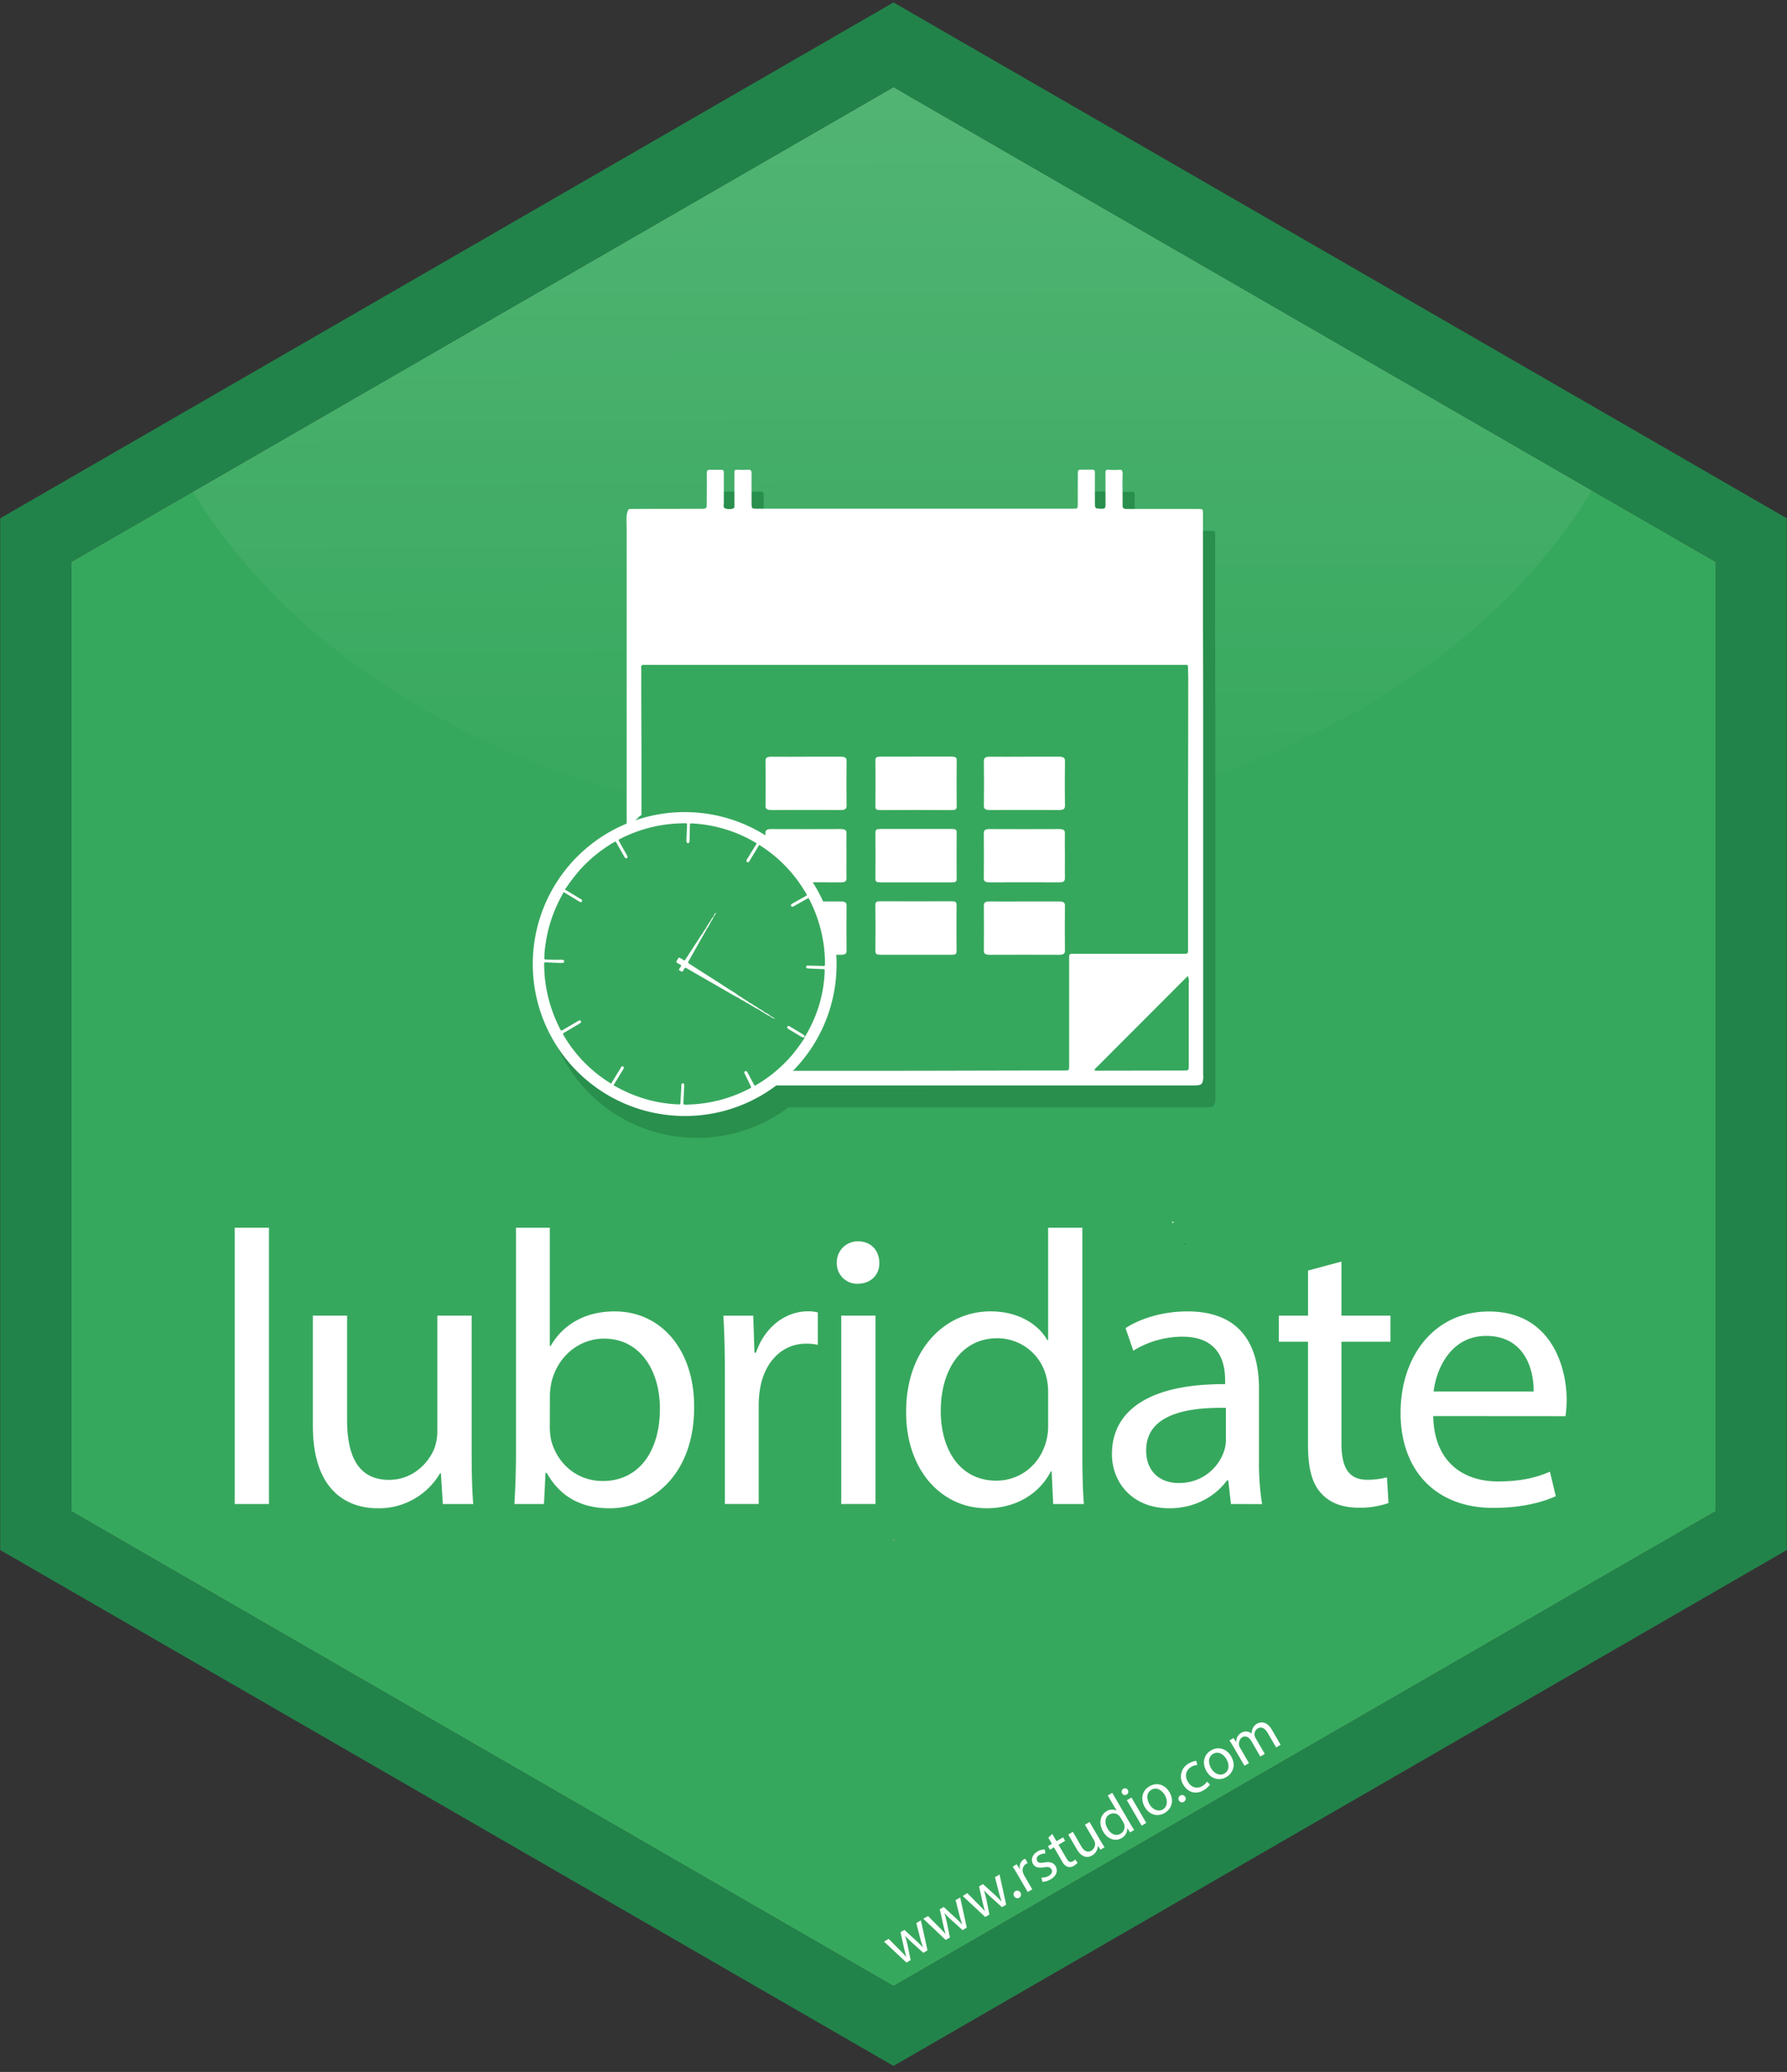 <svg id="Layer_1" data-name="Layer 1" xmlns="http://www.w3.org/2000/svg" xmlns:xlink="http://www.w3.org/1999/xlink" viewBox="0 0 735 852"><rect x="0" y="0" width="735" height="852" fill="#333333" stroke="none"/><defs><style>.cls-1{fill:#36a85d;}.cls-2{opacity:0.25;fill:url(#linear-gradient);}.cls-3{fill:#22834a;}.cls-4{fill:#e6b35a;}.cls-5{fill:#fff;}.cls-6{fill:#298f4d;}</style><linearGradient id="linear-gradient" x1="366.15" y1="-122.39" x2="367.45" y2="341.13" gradientUnits="userSpaceOnUse"><stop offset="0" stop-color="#fff" stop-opacity="0.83"/><stop offset="0.56" stop-color="#fff" stop-opacity="0.37"/><stop offset="1" stop-color="#fff" stop-opacity="0"/></linearGradient></defs><title>lubridate</title><path class="cls-1" d="M29.38,621.47V231l50.25-29L367.5,35.82h0L656.08,202.43,705.62,231V621.47L367.5,816.69Z"/><path class="cls-2" d="M366.91,340.44c128.23,0,238.56-57,287.81-138.79L367.51,35.82h0L79.39,202.16C128.79,283.69,239,340.44,366.91,340.44Z"/><path class="cls-3" d="M734.91,637.38V213.13l-29.3-16.92L427.81,35.82,367.5,1,307.19,35.82,29.37,196.22.09,213.13V637.38l29.28,16.91L310.65,816.68l56.85,32.83,56.85-32.83L705.61,654.3ZM29.37,621.47V231l50.25-29L367.49,35.82h0L656.07,202.43,705.61,231V621.47L367.49,816.68Z"/><path class="cls-4" d="M367,633.9c.29-.29.61-.59.94-.89h-.26C367.49,633.31,367.26,633.61,367,633.9Z"/><path class="cls-5" d="M96.55,504.85h14.08v113.6H96.55Z"/><path class="cls-5" d="M194,597.33c0,8,.15,15,.64,21.12H182.14l-.8-12.64H181a29.14,29.14,0,0,1-25.6,14.4c-12.16,0-26.72-6.72-26.72-33.92V541h14.08v42.88c0,14.72,4.48,24.64,17.28,24.64,9.44,0,16-6.56,18.57-12.8a20.59,20.59,0,0,0,1.27-7.2V541H194Z"/><path class="cls-5" d="M211.58,618.45c.32-5.28.64-13.12.64-20v-93.6h13.92v48.64h.32c5-8.64,13.92-14.24,26.4-14.24,19.2,0,32.8,16,32.64,39.52,0,27.68-17.44,41.44-34.72,41.44-11.2,0-20.16-4.32-25.92-14.56h-.48l-.64,12.8Zm14.56-31a26.36,26.36,0,0,0,.64,5.12C229.5,602.29,237.66,609,247.9,609c14.72,0,23.52-12,23.52-29.76,0-15.52-8-28.8-23-28.8-9.6,0-18.56,6.56-21.44,17.28a27.75,27.75,0,0,0-.8,5.76Z"/><path class="cls-5" d="M298.14,565.17c0-9.12-.16-17-.64-24.16h12.32l.48,15.2h.64c3.52-10.4,12-17,21.44-17a15.23,15.23,0,0,1,4,.48V553a21.15,21.15,0,0,0-4.8-.48c-9.92,0-17,7.52-18.88,18.08a39.63,39.63,0,0,0-.64,6.56v41.28H298.14Z"/><path class="cls-5" d="M361.66,519.25c.16,4.8-3.36,8.64-9,8.64a8.37,8.37,0,0,1-8.48-8.64,8.58,8.58,0,0,1,8.8-8.8C358.3,510.45,361.66,514.29,361.66,519.25ZM346,618.45V541h14.08v77.44Z"/><path class="cls-5" d="M445.18,504.85v93.6c0,6.88.16,14.72.64,20H433.18L432.54,605h-.32c-4.32,8.64-13.76,15.2-26.4,15.2-18.72,0-33.12-15.84-33.12-39.36-.16-25.76,15.84-41.6,34.72-41.6,11.84,0,19.84,5.6,23.36,11.84h.32V504.85ZM431.1,572.53a24.85,24.85,0,0,0-.64-5.92,20.71,20.71,0,0,0-20.32-16.32c-14.56,0-23.2,12.8-23.2,29.92,0,15.68,7.68,28.64,22.88,28.64,9.44,0,18.08-6.24,20.64-16.8a24.46,24.46,0,0,0,.64-6.08Z"/><path class="cls-5" d="M506.3,618.45l-1.12-9.76h-.48c-4.32,6.08-12.64,11.52-23.68,11.52-15.68,0-23.68-11-23.68-22.24,0-18.72,16.64-29,46.56-28.8v-1.6c0-6.4-1.76-17.92-17.6-17.92a38.58,38.58,0,0,0-20.16,5.76l-3.2-9.28c6.4-4.16,15.68-6.88,25.44-6.88,23.68,0,29.44,16.16,29.44,31.68v29a109,109,0,0,0,1.28,18.56Zm-2.08-39.52c-15.36-.32-32.8,2.4-32.8,17.44,0,9.12,6.08,13.44,13.28,13.44a19.27,19.27,0,0,0,18.72-13,14.7,14.7,0,0,0,.8-4.48Z"/><path class="cls-5" d="M551.74,518.77V541H571.9v10.72H551.74v41.76c0,9.6,2.72,15,10.56,15a31.32,31.32,0,0,0,8.16-1l.64,10.56a34.47,34.47,0,0,1-12.48,1.92c-6.56,0-11.84-2.08-15.2-5.92-4-4.16-5.44-11-5.44-20.16V551.73H526V541h12V522.45Z"/><path class="cls-5" d="M589.5,582.29c.32,19,12.48,26.88,26.56,26.88,10.08,0,16.16-1.76,21.44-4l2.4,10.08c-5,2.24-13.44,4.8-25.76,4.8-23.84,0-38.08-15.68-38.08-39s13.76-41.76,36.32-41.76c25.28,0,32,22.24,32,36.48a53.11,53.11,0,0,1-.48,6.56Zm41.28-10.08c.16-9-3.68-22.88-19.52-22.88-14.24,0-20.48,13.12-21.6,22.88Z"/><path class="cls-5" d="M365.53,797.29l4.48,4.5c1,1,1.89,1.91,2.71,2.88l.06,0c-.37-1.2-.68-2.52-1-3.84l-1.4-6.33,1.6-.93,4.66,4.28c1.12,1,2.06,2,2.92,2.87l.06,0a37.05,37.05,0,0,1-1.17-3.85l-1.57-6.12,1.88-1.09L381.49,802l-1.73,1-4.5-4.06a38,38,0,0,1-2.93-2.89l-.05,0a32.7,32.7,0,0,1,1.06,4l1.21,5.95-1.72,1-9.24-8.62Z"/><path class="cls-5" d="M381.69,787.88l4.48,4.51c1,1,1.89,1.9,2.71,2.87l.06,0c-.37-1.2-.68-2.52-1-3.84l-1.4-6.33,1.6-.93,4.66,4.28c1.12,1,2.06,2,2.92,2.87l.06,0a38.71,38.71,0,0,1-1.18-3.85l-1.56-6.12,1.88-1.09,2.72,12.41-1.73,1-4.5-4.06a38,38,0,0,1-2.93-2.89l-.05,0a37.47,37.47,0,0,1,1.07,4l1.2,6-1.72,1L379.75,789Z"/><path class="cls-5" d="M397.85,778.47l4.48,4.51c1,1,1.89,1.9,2.71,2.87l.06,0c-.37-1.19-.68-2.52-1-3.84l-1.4-6.33,1.6-.93L409,779c1.12,1,2.06,2,2.92,2.87l.06,0a39.79,39.79,0,0,1-1.18-3.86l-1.56-6.12,1.88-1.09,2.72,12.42-1.73,1-4.5-4.06a38,38,0,0,1-2.93-2.89l0,0a37.47,37.47,0,0,1,1.07,4l1.2,6-1.72,1-9.24-8.62Z"/><path class="cls-5" d="M417.13,779.74a1.49,1.49,0,0,1,.5-2.12,1.58,1.58,0,0,1,1.57,2.74A1.48,1.48,0,0,1,417.13,779.74Z"/><path class="cls-5" d="M418.52,770.8c-.72-1.23-1.35-2.28-2-3.21l1.66-1,1.26,2,.09,0a3.6,3.6,0,0,1,1.56-4,2.31,2.31,0,0,1,.57-.25l1.05,1.79a3.37,3.37,0,0,0-.69.31,3.08,3.08,0,0,0-1.12,3.93,6.14,6.14,0,0,0,.42.93l3.25,5.58L422.71,778Z"/><path class="cls-5" d="M428.38,772.09a5.82,5.82,0,0,0,2.95-.71c1.38-.8,1.63-1.87,1.12-2.74s-1.35-1.09-3.06-.79c-2.27.43-3.76-.09-4.49-1.35-1-1.68-.42-3.85,1.82-5.16a6,6,0,0,1,2.95-.85l.33,1.66a4.67,4.67,0,0,0-2.49.64,1.76,1.76,0,0,0-.92,2.44c.5.87,1.36.89,3,.62,2.22-.37,3.67,0,4.58,1.55,1.07,1.84.4,4-2.09,5.41a6.88,6.88,0,0,1-3.35,1Z"/><path class="cls-5" d="M432.78,754.11l1.75,3,2.72-1.59.84,1.45-2.72,1.59,3.29,5.63c.75,1.3,1.55,1.82,2.6,1.2a4.37,4.37,0,0,0,1-.77l.92,1.38a5.49,5.49,0,0,1-1.54,1.24,3,3,0,0,1-2.51.39,4.42,4.42,0,0,1-2.32-2.29l-3.32-5.7-1.62.94-.85-1.45,1.63-.94-1.46-2.5Z"/><path class="cls-5" d="M452.57,756.79c.63,1.08,1.2,2,1.74,2.8l-1.68,1-1.1-1.64,0,0a4.53,4.53,0,0,1-2.32,4c-1.64,1-4.13,1.19-6.27-2.48l-3.56-6.11,1.9-1.11L444.6,759c1.16,2,2.54,3,4.27,2a3.21,3.21,0,0,0,1.5-3.19,3.31,3.31,0,0,0-.39-1.07l-3.74-6.42,1.9-1.1Z"/><path class="cls-5" d="M457.48,737.21l7.36,12.64c.54.92,1.18,2,1.66,2.64l-1.71,1-1.14-1.77,0,0a4.49,4.49,0,0,1-2.36,4.13c-2.53,1.47-5.72.46-7.57-2.71-2-3.47-1.13-6.86,1.42-8.35a4.05,4.05,0,0,1,4.08-.24l.05,0-3.64-6.24Zm3.42,10.24a4.37,4.37,0,0,0-.55-.75,3.25,3.25,0,0,0-4-.6c-2,1.14-2.12,3.55-.78,5.86,1.24,2.12,3.29,3.26,5.34,2.07a3.31,3.31,0,0,0,1.47-3.89,4.16,4.16,0,0,0-.39-.87Z"/><path class="cls-5" d="M463.89,736.08a1.36,1.36,0,0,1-2.36,1.37,1.34,1.34,0,0,1,.5-1.88A1.31,1.31,0,0,1,463.89,736.08Zm5.68,14.63-6.09-10.46,1.9-1.1,6.09,10.45Z"/><path class="cls-5" d="M481,736.94c2.25,3.87.55,7.11-2,8.58-2.83,1.65-6.22.85-8.15-2.46-2-3.5-.94-6.88,2-8.57S479.13,733.75,481,736.94Zm-8.23,4.94c1.33,2.29,3.66,3.25,5.51,2.17s2.18-3.56.81-5.91c-1-1.77-3.22-3.5-5.47-2.2S471.6,739.89,472.76,741.88Z"/><path class="cls-5" d="M484.86,740.3a1.49,1.49,0,1,1,2.07.62A1.47,1.47,0,0,1,484.86,740.3Z"/><path class="cls-5" d="M497.66,733.83a8,8,0,0,1-2.65,2.35c-3.15,1.84-6.45.89-8.31-2.3a6.14,6.14,0,0,1,2.39-8.82,7.19,7.19,0,0,1,2.94-1l.43,1.72a5.12,5.12,0,0,0-2.5.79c-2.39,1.39-2.66,3.92-1.39,6.1,1.41,2.42,3.83,3,5.91,1.8a6.26,6.26,0,0,0,2-1.88Z"/><path class="cls-5" d="M506.35,722.17c2.25,3.87.56,7.11-2,8.59-2.83,1.64-6.22.84-8.14-2.47-2-3.49-.95-6.88,1.95-8.56S504.49,719,506.35,722.17Zm-8.23,4.94c1.33,2.29,3.66,3.25,5.52,2.17s2.18-3.56.81-5.91c-1-1.77-3.23-3.5-5.47-2.19S497,725.12,498.12,727.11Z"/><path class="cls-5" d="M507.41,718.46c-.63-1.07-1.17-2-1.74-2.77l1.67-1,1.06,1.63.07,0a4.17,4.17,0,0,1,2.16-3.83,3.59,3.59,0,0,1,4.18.37l0,0a5.12,5.12,0,0,1,.38-2,4.14,4.14,0,0,1,1.88-2.08c1.38-.81,4-1.09,6.08,2.53l3.58,6.16-1.85,1.08-3.45-5.92c-1.17-2-2.61-2.79-4.14-1.89a2.83,2.83,0,0,0-1.24,3,3.57,3.57,0,0,0,.4,1l3.76,6.46-1.86,1.08L514.74,716c-1-1.67-2.4-2.45-3.85-1.61a3.28,3.28,0,0,0-.86,4.29L513.7,725l-1.85,1.08Z"/><rect class="cls-6" x="266.47" y="258.87" width="230.54" height="190.4"/><path class="cls-6" d="M487.69,511.79c-.14,0-.3.13-.4.09a.29.29,0,0,1-.05-.52.4.4,0,0,1,.38,0C487.7,511.46,487.67,511.65,487.69,511.79Z"/><path class="cls-6" d="M499.93,451.87c0-.31-.05-.63-.05-.95l0-51.79q0-23.52,0-47,0-19.61,0-39.2,0-25.06-.09-50.12,0-21.27,0-42.52c0-1.92,0-1.95-2-2q-7.25,0-14.5,0c-5,0-10,0-15,0-1.12,0-1.62-.39-1.56-1.5,0-.32,0-.64,0-.95,0-4-.1-8.08,0-12.12,0-1.33-.39-1.67-1.63-1.54a18.41,18.41,0,0,1-3.32,0c-2.34-.18-2.08.26-2.08,2,0,4.11,0,8.23,0,12.35,0,1.08-.11,1.73-1.54,1.68-2.81-.09-2.82,0-2.83-2.89,0-.31,0-.63,0-1,0-3.4,0-6.81,0-10.21,0-2,0-2-2.12-2-1.19,0-2.37,0-3.56,0-1,0-1.4.38-1.36,1.39.06,1.43,0,2.86,0,4.28,0,3,0,6,0,9,0,1-.27,1.51-1.35,1.36a7.66,7.66,0,0,0-.95.05q-22.08,0-44.18,0l-56.78,0h-28.5c-2.4,0-2.4,0-2.4-2.51,0-.31,0-.63,0-.95,0-3.64-.05-7.28,0-10.92,0-1.18-.22-1.78-1.59-1.67a30.44,30.44,0,0,1-4.27,0c-1-.06-1.3.31-1.19,1.24a9.45,9.45,0,0,1,0,1.19c0,4,0,7.92,0,11.87,0,.61.16,1.48-.57,1.67a5.12,5.12,0,0,1-3.26-.05c-.89-.38-.54-1.41-.54-2.16,0-4,0-7.92,0-11.88,0-1.86-.07-1.86-1.82-1.86-1.19,0-2.38.06-3.57,0s-1.66.28-1.63,1.61c.08,4,0,7.92,0,11.88,0,2.53,0,2.58-2.56,2.59-9.27,0-18.53,0-27.8.05-1.95,0-1.93,0-2.42,1.82a8,8,0,0,0-.21,2.12c0,1.74.05,3.48.05,5.22q0,23.05,0,46.09,0,28.62,0,57.25,0,9.51,0,19c1.62-1.58,3.27-3.15,4.9-4.75a5.68,5.68,0,0,1,1.19-.89q0-11.61,0-23.21c0-11.8-.12-23.6-.07-35.4,0-3.53-.67-3.13,3.2-3.13,18.84,0,37.69,0,56.54,0q23,0,46.08,0l67.94,0h50.51c.5,0,.59.45.59,1,0,1.43.1,2.85.1,4.28q0,23.63-.08,47.27,0,24.82,0,49.65c0,4.9,0,9.81,0,14.72,0,1.79-.05,1.85-1.8,1.86-6.25,0-12.51,0-18.77,0H446.85c-2.08,0-2.11,0-2.11,2.06,0,6.18,0,12.35,0,18.53q0,12.71,0,25.41c0,2-.05,2-2.1,2-23.52,0-45.77.1-69.29.12q-23,0-46,0a5.84,5.84,0,0,1-.94,1.42,23.24,23.24,0,0,1-6.17,4.62q21.58,0,43.18,0,31.13,0,62.24,0h70.56C499.27,455.29,499.73,454.87,499.93,451.87Zm-8.25-2.66-35.6.06a1.11,1.11,0,0,1-1-.42l38.47-38.53a5.43,5.43,0,0,1,.38,3.05c0,11.24,0,22.47,0,33.71C493.89,449.21,493.91,449.2,491.68,449.21Z"/><path class="cls-6" d="M381.64,401.61c-4.71,0-9.43,0-14.15,0-1.65,0-2.46-.2-2.45-1.46.09-6.39.06-12.77,0-19.16,0-1,.44-1.38,2-1.38q14.7.06,29.4,0c1.56,0,2,.39,2,1.37q-.06,9.67,0,19.34c0,1.08-.72,1.3-2.15,1.29C391.44,401.59,386.54,401.61,381.64,401.61Z"/><path class="cls-6" d="M336.81,379.68c4.63,0,9.25,0,13.87,0,1.91,0,2.53.44,2.52,1.67q-.1,9.32,0,18.62c0,1.25-.66,1.66-2.54,1.65q-14.15-.06-28.29,0c-1.91,0-2.53-.43-2.52-1.67q.11-9.3,0-18.61c0-1.26.66-1.68,2.54-1.66C327.2,379.72,332,379.68,336.81,379.68Z"/><path class="cls-6" d="M381.7,371.85c-4.81,0-9.62,0-14.42,0-1.63,0-2.24-.31-2.23-1.42q.09-9.58,0-19.16c0-1.12.63-1.42,2.24-1.41q14.56,0,29.12,0c1.5,0,2.09.3,2.08,1.33q-.08,9.68,0,19.34c0,1-.6,1.33-2.09,1.32C391.5,371.82,386.6,371.85,381.7,371.85Z"/><path class="cls-6" d="M353.17,360.86c0,3.1-.05,6.2,0,9.3,0,1.24-.62,1.69-2.52,1.68q-14.15-.07-28.3,0c-1.87,0-2.56-.4-2.54-1.65q.09-9.3,0-18.61c0-1.24.61-1.68,2.52-1.67q14.14.06,28.29,0c1.87,0,2.58.4,2.54,1.66C353.11,354.65,353.17,357.75,353.17,360.86Z"/><path class="cls-6" d="M381.85,320.12c4.81,0,9.62,0,14.43,0,1.62,0,2.23.31,2.22,1.43q-.09,9.57,0,19.15c0,1.13-.63,1.42-2.24,1.42q-14.56-.06-29.12,0c-1.51,0-2.09-.3-2.08-1.33q.06-9.66,0-19.33c0-1,.6-1.34,2.09-1.33C372.05,320.14,377,320.12,381.85,320.12Z"/><path class="cls-6" d="M336.69,320.14c4.62,0,9.25.05,13.88,0,2.05,0,2.65.47,2.63,1.77q-.1,9.23,0,18.45c0,1.34-.69,1.75-2.69,1.74q-14-.09-28,0c-2,0-2.68-.44-2.66-1.76q.12-9.22,0-18.44c0-1.34.68-1.77,2.68-1.74,4.72.07,9.44,0,14.16,0Z"/><path class="cls-6" d="M426.62,379.68c4.63,0,9.25,0,13.88,0,1.9,0,2.52.44,2.51,1.67q-.09,9.32,0,18.62c0,1.25-.66,1.66-2.54,1.65q-14.14-.06-28.29,0c-1.91,0-2.53-.43-2.52-1.67q.1-9.3,0-18.61c0-1.26.66-1.68,2.54-1.66C417,379.72,421.82,379.68,426.62,379.68Z"/><path class="cls-6" d="M443,360.86c0,3.1-.05,6.2,0,9.3,0,1.24-.62,1.69-2.52,1.68q-14.14-.07-28.3,0c-1.87,0-2.56-.4-2.54-1.65q.1-9.3,0-18.61c0-1.24.61-1.68,2.52-1.67q14.15.06,28.29,0c1.88,0,2.58.4,2.54,1.66C442.92,354.65,443,357.75,443,360.86Z"/><path class="cls-6" d="M426.5,320.14c4.62,0,9.25.05,13.88,0,2.05,0,2.65.47,2.64,1.77q-.12,9.23,0,18.45c0,1.34-.69,1.75-2.69,1.74q-14-.09-28,0c-2,0-2.68-.44-2.66-1.76q.12-9.22,0-18.44c0-1.34.68-1.77,2.69-1.74,4.71.07,9.43,0,14.15,0Z"/><circle class="cls-6" cx="286.07" cy="404.38" r="60.67"/><polygon class="cls-6" points="237.49 374.8 237.48 374.81 237.47 374.81 237.49 374.8"/><path class="cls-6" d="M349,408.81a62.48,62.48,0,1,0-65.64,59A62.31,62.31,0,0,0,349,408.81Zm-6.87,12.72a56.66,56.66,0,0,1-5.72,13.2c-.1.17-.17.35-.26.52h0l-.22,0h0a1.36,1.36,0,0,0-.79-1c-1.68-1-3.34-2-5-3a3.51,3.51,0,0,0-.6-.33.54.54,0,0,0-.69.26.5.5,0,0,0,.07.64,1.94,1.94,0,0,0,.45.35c1.73,1.06,3.49,2.09,5.21,3.16a1.17,1.17,0,0,0,1.35,0h0l0,.44a.56.56,0,0,0-.27.45h0a78.46,78.46,0,0,1-5,6.75A57.85,57.85,0,0,1,316.3,455c-.13.08-.27.15-.4.24-.38.27-.6.14-.8-.25-.69-1.33-1.4-2.66-2.11-4-.19-.37-.39-.75-.6-1.11s-.57-.57-1-.32-.27.59-.11.92c.71,1.46,1.45,2.89,2.12,4.36s1,1.23-.79,2.14a58,58,0,0,1-20.84,6c-1.49.15-3,.2-4.5.25-1.22,0-1.23,0-1.17-1.18l.33-6.35c0-.93-.14-1.32-.59-1.25-.71.11-.58.72-.6,1.19-.13,2.19-.23,4.38-.35,6.58-.06.93-.08.94-1,.9A55.74,55.74,0,0,1,265,459a56.94,56.94,0,0,1-7.68-3.77,3,3,0,0,0,.28-.41l3.67-6c.41-.68.41-1.11,0-1.29-.61-.24-.8.28-1,.66-1,1.64-2.61,4.26-3.61,5.91a2.3,2.3,0,0,0-.26.52,59.34,59.34,0,0,1-6.11-4.28,56.43,56.43,0,0,1-13.43-15.56c-.44-.75-.44-.77.32-1.22l5.77-3.4a6.91,6.91,0,0,0,.78-.5.53.53,0,0,0,.16-.8.6.6,0,0,0-.82-.19l-.8.46q-2.73,1.62-5.47,3.23c-1,.58-1,.58-1.52-.41a60.82,60.82,0,0,1-3.83-9.39A59.33,59.33,0,0,1,229,409.91c-.13-1.5-.13-3-.2-4.5,0-.59.28-.71.79-.68l5.65.23.81,0c.73,0,1.08-.22,1-.64-.07-.62-.57-.63-1-.66a14.48,14.48,0,0,0-1.61,0c-1.59.07-3.16-.06-4.74-.12-.83,0-.83-.07-.82-.88a42.53,42.53,0,0,1,.6-6,56.5,56.5,0,0,1,3-11.59,58.44,58.44,0,0,1,4-8.54,2.17,2.17,0,0,0,.17-.42.55.55,0,0,0,.17-.28l1.1.65,5.22,3.18c.39.23.86.59,1.19,0s-.21-.81-.59-1.05c-1.7-1-3.42-2.07-5.13-3.09l-1.22-.68,0-.07c.11-.14.09-.37.3-.45a81.59,81.59,0,0,1,5.35-7.08,57.75,57.75,0,0,1,14.48-11.89c.68-.4.71-.39,1.11.32,1,1.81,2,3.62,3.07,5.43.24.42.41,1,1.09.78.41-.14.39-.6-.05-1.41-1-1.78-2-3.56-3-5.35-.42-.76-.42-.79.37-1.19a57.73,57.73,0,0,1,21.71-6.19c1.65-.15,3.3-.17,5-.22.71,0,.77.06.75.81-.07,2-.16,3.92-.23,5.88a2.74,2.74,0,0,0,.05,1c.09.28.23.51.55.5a.6.6,0,0,0,.59-.47,3.47,3.47,0,0,0,.09-.91c.05-1.93.08-3.85.14-5.77,0-1,.05-1,1.08-.95a57,57,0,0,1,21.65,5.58c1.65.8,3.22,1.68,4.76,2.61l-.06.09-.83,1.36c-1,1.64-2,3.27-3,4.9a1.48,1.48,0,0,0-.34.84.56.56,0,0,0,.57.59c.36,0,.52-.29.68-.56,1.08-1.76,2.86-4.69,3.93-6.46a.83.83,0,0,0,.07-.13,56.89,56.89,0,0,1,17.36,16.88c.64,1,1.24,1.94,1.84,2.93s.51.89-.34,1.38l-4.74,2.65a7.16,7.16,0,0,0-.87.56.52.52,0,0,0-.11.73.52.52,0,0,0,.69.24,5,5,0,0,0,.62-.29l4.73-2.66c1.24-.68,1-.81,1.72.56a57.79,57.79,0,0,1,6.14,24.88c0,2.35.21,1.92-1.85,1.88l-4.85-.09a2.7,2.7,0,0,0-.57,0,.56.56,0,0,0-.47.58.5.5,0,0,0,.48.54c.31,0,.62,0,.93.07l5.3.22c.94,0,.95.05.91,1A54,54,0,0,1,342.12,421.53Z"/><path class="cls-6" d="M321.78,426.62a8.17,8.17,0,0,0-2.17-1.28h0a9.26,9.26,0,0,0-2.31-1.5,13.66,13.66,0,0,0-2.43-1.54h0c-.11,0-.17-.14-.25-.21h0a.47.47,0,0,0-.43-.25h0a.48.48,0,0,0-.43-.26,19.57,19.57,0,0,1-.89-.53.28.28,0,0,0-.23-.22h0a.49.49,0,0,0-.44-.27.51.51,0,0,0-.45-.26.46.46,0,0,0-.44-.26.48.48,0,0,0-.45-.26.3.3,0,0,0-.24-.21h0a.48.48,0,0,0-.43-.29.51.51,0,0,0-.45-.26.26.26,0,0,0-.24-.19l.24.2h0c-.1,0-.16-.13-.24-.2h0a.5.5,0,0,0-.43-.26h0a35.36,35.36,0,0,0-3.64-2.42c-4.88-3.16-9.78-6.27-14.67-9.4-.75-.48-1.48-1-2.24-1.44a.71.71,0,0,1-.26-1.14c.1-.16.2-.33.29-.5l5.61-9.94h0a.44.44,0,0,0,.24-.45h0a.34.34,0,0,0,.05-.17.33.33,0,0,0,.2-.28h0a.23.23,0,0,0,.06-.16.34.34,0,0,0,.2-.29h0a.51.51,0,0,0,.26-.44h0a.42.42,0,0,0,.23-.45h0a.4.4,0,0,0,.07-.18,21.1,21.1,0,0,0,2-3.4,6.4,6.4,0,0,0,1-1.79s0,0,0,0a6.84,6.84,0,0,0,.52-.8c.14-.29.46-.52.45-1.08a3.58,3.58,0,0,0-1,1.66h0a6,6,0,0,0-1.23,1.82h0a22.69,22.69,0,0,0-2.06,3.32h0a.28.28,0,0,0-.2.24l.2-.24h0c0,.1-.14.15-.2.24v0a.41.41,0,0,0-.28.41.53.53,0,0,0-.27.45.23.23,0,0,0-.17.23l.18-.23h0l-.18.23a.25.25,0,0,0-.08.18.32.32,0,0,0-.19.27h0c-.23.31-.48.6-.69.93-2.05,3.15-4.09,6.32-6.14,9.47-.56.86-.57.85-1.47.26l-.59-.36c-.83-.48-.83-.48-1.32.29-.8,1.25-.8,1.25.46,1.94.13.08.27.14.41.21.65.36.66.41.29,1.05-.09.17-.21.32-.31.48-.49.73-.49.73.3,1.18s.74.44,1.2-.35a4.85,4.85,0,0,0,.29-.49c.22-.5.52-.59,1-.3.69.43,1.4.82,2.1,1.22q6.24,3.6,12.48,7.18c2.24,1.27,4.41,2.65,6.73,3.77a.9.9,0,0,1,.28.2.15.15,0,0,0,.15.06.41.41,0,0,0,.3.21h0a.48.48,0,0,0,.43.26h0a.81.81,0,0,0,.66.3.24.24,0,0,0,.23.18l-.23-.19h0a2.11,2.11,0,0,1,.23.19.17.17,0,0,0,.16.06.39.39,0,0,0,.3.21h0a.14.14,0,0,0,.14.05.42.42,0,0,0,.31.22h0a.49.49,0,0,0,.44.26.44.44,0,0,0,.45.23h0a.17.17,0,0,0,.16.05.36.36,0,0,0,.29.2h0a.15.15,0,0,0,.15.06.41.41,0,0,0,.31.21h0a.48.48,0,0,0,.43.26h0a.52.52,0,0,0,.45.26h0a18.14,18.14,0,0,0,2.67,1.54l2,1.25a17.66,17.66,0,0,0,2.72,1.52,3.83,3.83,0,0,0,2.16,1l-2.15-1.26Z"/><path class="cls-6" d="M308.68,419.25a.33.33,0,0,0,.28.2Z"/><path class="cls-6" d="M314.86,422.31a.27.27,0,0,0-.25-.21Z"/><rect class="cls-1" x="261.47" y="249.87" width="230.54" height="190.4"/><path class="cls-5" d="M482.69,502.79c-.14,0-.3.13-.4.09a.29.29,0,0,1-.05-.52.4.4,0,0,1,.38,0C482.7,502.46,482.67,502.65,482.69,502.79Z"/><path class="cls-5" d="M494.93,442.87c0-.31-.05-.63-.05-.95l0-51.79q0-23.52,0-47,0-19.61,0-39.2,0-25.06-.09-50.12,0-21.27,0-42.52c0-1.92,0-1.95-2-2q-7.25,0-14.5,0c-5,0-10,0-15,0-1.12,0-1.62-.39-1.56-1.5,0-.32,0-.64,0-.95,0-4-.1-8.08,0-12.12,0-1.33-.39-1.67-1.63-1.54a18.41,18.41,0,0,1-3.32,0c-2.34-.18-2.08.26-2.08,2,0,4.11,0,8.23,0,12.35,0,1.08-.11,1.73-1.54,1.68-2.81-.09-2.82,0-2.83-2.89,0-.31,0-.63,0-1,0-3.4,0-6.81,0-10.21,0-2,0-2-2.12-2-1.19,0-2.37,0-3.56,0-1,0-1.4.38-1.36,1.39.06,1.43,0,2.86,0,4.28,0,3,0,6,0,9,0,1-.27,1.51-1.35,1.36a7.66,7.66,0,0,0-.95.05q-22.08,0-44.18,0l-56.78,0h-28.5c-2.4,0-2.4,0-2.4-2.51,0-.31,0-.63,0-.95,0-3.64-.05-7.28,0-10.92,0-1.18-.22-1.78-1.59-1.67a30.44,30.44,0,0,1-4.27,0c-1-.06-1.3.31-1.19,1.24a9.45,9.45,0,0,1,0,1.19c0,4,0,7.92,0,11.87,0,.61.16,1.48-.57,1.67a5.12,5.12,0,0,1-3.26-.05c-.89-.38-.54-1.41-.54-2.16,0-4,0-7.92,0-11.88,0-1.86-.07-1.86-1.82-1.86-1.19,0-2.38.06-3.57,0s-1.66.28-1.63,1.61c.08,4,0,7.92,0,11.88,0,2.53,0,2.58-2.56,2.59-9.27,0-18.53,0-27.8.05-1.95,0-1.93,0-2.42,1.82a8,8,0,0,0-.21,2.12c0,1.74.05,3.48.05,5.22q0,23.05,0,46.09,0,28.62,0,57.25,0,9.51,0,19c1.62-1.58,3.27-3.15,4.9-4.75a5.68,5.68,0,0,1,1.19-.89q0-11.61,0-23.21c0-11.8-.12-23.6-.07-35.4,0-3.53-.67-3.13,3.2-3.13,18.84,0,37.69,0,56.54,0q23,0,46.08,0l67.94,0h50.51c.5,0,.59.45.59,1,0,1.43.1,2.85.1,4.28q0,23.63-.08,47.27,0,24.82,0,49.65c0,4.9,0,9.81,0,14.72,0,1.79-.05,1.85-1.8,1.86-6.25,0-12.51,0-18.77,0H441.85c-2.08,0-2.11,0-2.11,2.06,0,6.18,0,12.35,0,18.53q0,12.71,0,25.41c0,2-.05,2-2.1,2-23.52,0-45.77.1-69.29.12q-23,0-46,0a5.84,5.84,0,0,1-.94,1.42,23.24,23.24,0,0,1-6.17,4.62q21.58,0,43.18,0,31.13,0,62.24,0h70.56C494.27,446.29,494.73,445.87,494.93,442.87Zm-8.25-2.66-35.6.06a1.11,1.11,0,0,1-1-.42l38.47-38.53a5.43,5.43,0,0,1,.38,3.05c0,11.24,0,22.47,0,33.71C488.89,440.21,488.91,440.2,486.68,440.21Z"/><path class="cls-5" d="M376.64,392.61c-4.71,0-9.43,0-14.15,0-1.65,0-2.46-.2-2.45-1.46.09-6.39.06-12.77,0-19.16,0-1,.44-1.38,2-1.38q14.7.06,29.4,0c1.56,0,2,.39,2,1.37q-.06,9.67,0,19.34c0,1.08-.72,1.3-2.15,1.29C386.44,392.59,381.54,392.61,376.64,392.61Z"/><path class="cls-5" d="M331.81,370.68c4.63,0,9.25,0,13.87,0,1.91,0,2.53.44,2.52,1.67q-.1,9.32,0,18.62c0,1.25-.66,1.66-2.54,1.65q-14.15-.06-28.29,0c-1.91,0-2.53-.43-2.52-1.67q.11-9.3,0-18.61c0-1.26.66-1.68,2.54-1.66C322.2,370.72,327,370.68,331.81,370.68Z"/><path class="cls-5" d="M376.7,362.85c-4.81,0-9.62,0-14.42,0-1.63,0-2.24-.31-2.23-1.42q.09-9.58,0-19.16c0-1.12.63-1.42,2.24-1.41q14.56,0,29.12,0c1.5,0,2.09.3,2.08,1.33q-.08,9.68,0,19.34c0,1-.6,1.33-2.09,1.32C386.5,362.82,381.6,362.85,376.7,362.85Z"/><path class="cls-5" d="M348.17,351.86c0,3.1-.05,6.2,0,9.3,0,1.24-.62,1.69-2.52,1.68q-14.15-.07-28.3,0c-1.87,0-2.56-.4-2.54-1.65q.09-9.3,0-18.61c0-1.24.61-1.68,2.52-1.67q14.14.06,28.29,0c1.87,0,2.58.4,2.54,1.66C348.11,345.65,348.17,348.75,348.17,351.86Z"/><path class="cls-5" d="M376.85,311.12c4.81,0,9.62,0,14.43,0,1.62,0,2.23.31,2.22,1.43q-.09,9.57,0,19.15c0,1.13-.63,1.42-2.24,1.42q-14.56-.06-29.12,0c-1.51,0-2.09-.3-2.08-1.33q.06-9.66,0-19.33c0-1,.6-1.34,2.09-1.33C367.05,311.14,372,311.12,376.85,311.12Z"/><path class="cls-5" d="M331.69,311.14c4.62,0,9.25.05,13.88,0,2.05,0,2.65.47,2.63,1.77q-.1,9.23,0,18.45c0,1.34-.69,1.75-2.69,1.74q-14-.09-28,0c-2,0-2.68-.44-2.66-1.76q.12-9.22,0-18.44c0-1.34.68-1.77,2.68-1.74,4.72.07,9.44,0,14.16,0Z"/><path class="cls-5" d="M421.62,370.68c4.63,0,9.25,0,13.88,0,1.9,0,2.52.44,2.51,1.67q-.09,9.32,0,18.62c0,1.25-.66,1.66-2.54,1.65q-14.14-.06-28.29,0c-1.91,0-2.53-.43-2.52-1.67q.1-9.3,0-18.61c0-1.26.66-1.68,2.54-1.66C412,370.72,416.82,370.68,421.62,370.68Z"/><path class="cls-5" d="M438,351.86c0,3.1-.05,6.2,0,9.3,0,1.24-.62,1.69-2.52,1.68q-14.14-.07-28.3,0c-1.87,0-2.56-.4-2.54-1.65q.1-9.3,0-18.61c0-1.24.61-1.68,2.52-1.67q14.15.06,28.29,0c1.88,0,2.58.4,2.54,1.66C437.92,345.65,438,348.75,438,351.86Z"/><path class="cls-5" d="M421.5,311.14c4.62,0,9.25.05,13.88,0,2.05,0,2.65.47,2.64,1.77q-.12,9.23,0,18.45c0,1.34-.69,1.75-2.69,1.74q-14-.09-28,0c-2,0-2.68-.44-2.66-1.76q.12-9.22,0-18.44c0-1.34.68-1.77,2.69-1.74,4.71.07,9.43,0,14.15,0Z"/><circle class="cls-1" cx="281.07" cy="395.38" r="60.67"/><polygon class="cls-5" points="232.49 365.8 232.48 365.81 232.47 365.81 232.49 365.8"/><path class="cls-5" d="M344,399.81a62.48,62.48,0,1,0-65.64,59A62.31,62.31,0,0,0,344,399.81Zm-6.87,12.72a56.66,56.66,0,0,1-5.72,13.2c-.1.17-.17.35-.26.52h0l-.22,0h0a1.36,1.36,0,0,0-.79-1c-1.68-1-3.34-2-5-3a3.51,3.51,0,0,0-.6-.33.54.54,0,0,0-.69.26.5.5,0,0,0,.07.64,1.94,1.94,0,0,0,.45.35c1.73,1.06,3.49,2.09,5.21,3.16a1.17,1.17,0,0,0,1.35,0h0l0,.44a.56.56,0,0,0-.27.45h0a78.46,78.46,0,0,1-5,6.75A57.85,57.85,0,0,1,311.3,446c-.13.08-.27.15-.4.24-.38.27-.6.14-.8-.25-.69-1.33-1.4-2.66-2.11-4-.19-.37-.39-.75-.6-1.11s-.57-.57-1-.32-.27.59-.11.92c.71,1.46,1.45,2.89,2.12,4.36s1,1.23-.79,2.14a58,58,0,0,1-20.84,6c-1.49.15-3,.2-4.5.25-1.22,0-1.23,0-1.17-1.18l.33-6.35c0-.93-.14-1.32-.59-1.25-.71.11-.58.72-.6,1.19-.13,2.19-.23,4.38-.35,6.58-.06.93-.08.94-1,.9A55.74,55.74,0,0,1,260,450a56.94,56.94,0,0,1-7.68-3.77,3,3,0,0,0,.28-.41l3.67-6c.41-.68.41-1.11,0-1.29-.61-.24-.8.28-1,.66-1,1.64-2.61,4.26-3.61,5.91a2.3,2.3,0,0,0-.26.52,59.34,59.34,0,0,1-6.11-4.28,56.43,56.43,0,0,1-13.43-15.56c-.44-.75-.44-.77.32-1.22l5.77-3.4a6.91,6.91,0,0,0,.78-.5.53.53,0,0,0,.16-.8.6.6,0,0,0-.82-.19l-.8.46q-2.73,1.62-5.47,3.23c-1,.58-1,.58-1.52-.41a60.82,60.82,0,0,1-3.83-9.39A59.33,59.33,0,0,1,224,400.91c-.13-1.5-.13-3-.2-4.5,0-.59.28-.71.79-.68l5.65.23.81,0c.73,0,1.08-.22,1-.64-.07-.62-.57-.63-1-.66a14.48,14.48,0,0,0-1.61,0c-1.59.07-3.16-.06-4.74-.12-.83,0-.83-.07-.82-.88a42.53,42.53,0,0,1,.6-6,56.5,56.5,0,0,1,3-11.59,58.44,58.44,0,0,1,4-8.54,2.17,2.17,0,0,0,.17-.42.55.55,0,0,0,.17-.28l1.1.65,5.22,3.18c.39.23.86.59,1.19,0s-.21-.81-.59-1.05c-1.7-1-3.42-2.07-5.13-3.09l-1.22-.68,0-.07c.11-.14.09-.37.3-.45a81.59,81.59,0,0,1,5.35-7.08,57.75,57.75,0,0,1,14.48-11.89c.68-.4.71-.39,1.11.32,1,1.81,2,3.62,3.07,5.43.24.42.41,1,1.09.78.41-.14.39-.6-.05-1.41-1-1.78-2-3.56-3-5.35-.42-.76-.42-.79.37-1.19a57.73,57.73,0,0,1,21.71-6.19c1.65-.15,3.3-.17,5-.22.71,0,.77.06.75.81-.07,2-.16,3.92-.23,5.88a2.74,2.74,0,0,0,.05,1c.09.28.23.51.55.5a.6.6,0,0,0,.59-.47,3.47,3.47,0,0,0,.09-.91c.05-1.93.08-3.85.14-5.77,0-1,.05-1,1.08-.95a57,57,0,0,1,21.65,5.58c1.65.8,3.22,1.68,4.76,2.61l-.06.09-.83,1.36c-1,1.64-2,3.27-3,4.9a1.48,1.48,0,0,0-.34.84.56.56,0,0,0,.57.59c.36,0,.52-.29.68-.56,1.08-1.76,2.86-4.69,3.93-6.46a.83.83,0,0,0,.07-.13,56.89,56.89,0,0,1,17.36,16.88c.64,1,1.24,1.94,1.84,2.93s.51.89-.34,1.38l-4.74,2.65a7.16,7.16,0,0,0-.87.56.52.52,0,0,0-.11.73.52.52,0,0,0,.69.24,5,5,0,0,0,.62-.29l4.73-2.66c1.24-.68,1-.81,1.72.56a57.79,57.79,0,0,1,6.14,24.88c0,2.35.21,1.92-1.85,1.88l-4.85-.09a2.7,2.7,0,0,0-.57,0,.56.56,0,0,0-.47.58.5.5,0,0,0,.48.54c.31,0,.62,0,.93.07l5.3.22c.94,0,.95.05.91,1A54,54,0,0,1,337.12,412.53Z"/><path class="cls-5" d="M316.78,417.62a8.17,8.17,0,0,0-2.17-1.28h0a9.26,9.26,0,0,0-2.31-1.5,13.66,13.66,0,0,0-2.43-1.54h0c-.11,0-.17-.14-.25-.21h0a.47.47,0,0,0-.43-.25h0a.48.48,0,0,0-.43-.26,19.57,19.57,0,0,1-.89-.53.28.28,0,0,0-.23-.22h0a.49.49,0,0,0-.44-.27.51.51,0,0,0-.45-.26.46.46,0,0,0-.44-.26.48.48,0,0,0-.45-.26.3.3,0,0,0-.24-.21h0a.48.48,0,0,0-.43-.29.51.51,0,0,0-.45-.26.26.26,0,0,0-.24-.19l.24.2h0c-.1,0-.16-.13-.24-.2h0a.5.5,0,0,0-.43-.26h0a35.36,35.36,0,0,0-3.64-2.42c-4.88-3.16-9.78-6.27-14.67-9.4-.75-.48-1.48-1-2.24-1.44a.71.71,0,0,1-.26-1.14c.1-.16.2-.33.29-.5l5.61-9.94h0a.44.44,0,0,0,.24-.45h0a.34.34,0,0,0,.05-.17.33.33,0,0,0,.2-.28h0a.23.23,0,0,0,.06-.16.34.34,0,0,0,.2-.29h0a.51.51,0,0,0,.26-.44h0a.42.42,0,0,0,.23-.45h0a.4.4,0,0,0,.07-.18,21.1,21.1,0,0,0,2-3.4,6.4,6.4,0,0,0,1-1.79s0,0,0,0a6.84,6.84,0,0,0,.52-.8c.14-.29.46-.52.45-1.08a3.58,3.58,0,0,0-1,1.66h0a6,6,0,0,0-1.23,1.82h0a22.69,22.69,0,0,0-2.06,3.32h0a.28.28,0,0,0-.2.24l.2-.24h0c0,.1-.14.15-.2.24v0a.41.41,0,0,0-.28.41.53.53,0,0,0-.27.45.23.23,0,0,0-.17.23l.18-.23h0l-.18.23a.25.25,0,0,0-.08.18.32.32,0,0,0-.19.27h0c-.23.31-.48.6-.69.93-2.05,3.15-4.09,6.32-6.14,9.47-.56.86-.57.85-1.47.26l-.59-.36c-.83-.48-.83-.48-1.32.29-.8,1.25-.8,1.25.46,1.94.13.08.27.14.41.21.65.36.66.41.29,1.05-.09.17-.21.32-.31.48-.49.73-.49.73.3,1.18s.74.44,1.2-.35a4.85,4.85,0,0,0,.29-.49c.22-.5.52-.59,1-.3.69.43,1.4.82,2.1,1.22q6.24,3.6,12.48,7.18c2.24,1.27,4.41,2.65,6.73,3.77a.9.9,0,0,1,.28.2.15.15,0,0,0,.15.06.41.41,0,0,0,.3.21h0a.48.48,0,0,0,.43.26h0a.81.81,0,0,0,.66.3.24.24,0,0,0,.23.18l-.23-.19h0a2.11,2.11,0,0,1,.23.19.17.17,0,0,0,.16.06.39.39,0,0,0,.3.21h0a.14.14,0,0,0,.14.05.42.42,0,0,0,.31.22h0a.49.49,0,0,0,.44.26.44.44,0,0,0,.45.23h0a.17.17,0,0,0,.16.05.36.36,0,0,0,.29.2h0a.15.15,0,0,0,.15.06.41.41,0,0,0,.31.21h0a.48.48,0,0,0,.43.26h0a.52.52,0,0,0,.45.26h0a18.14,18.14,0,0,0,2.67,1.54l2,1.25a17.66,17.66,0,0,0,2.72,1.52,3.83,3.83,0,0,0,2.16,1l-2.15-1.26Z"/><path class="cls-5" d="M303.68,410.25a.33.33,0,0,0,.28.2Z"/><path class="cls-5" d="M309.86,413.31a.27.27,0,0,0-.25-.21Z"/></svg>